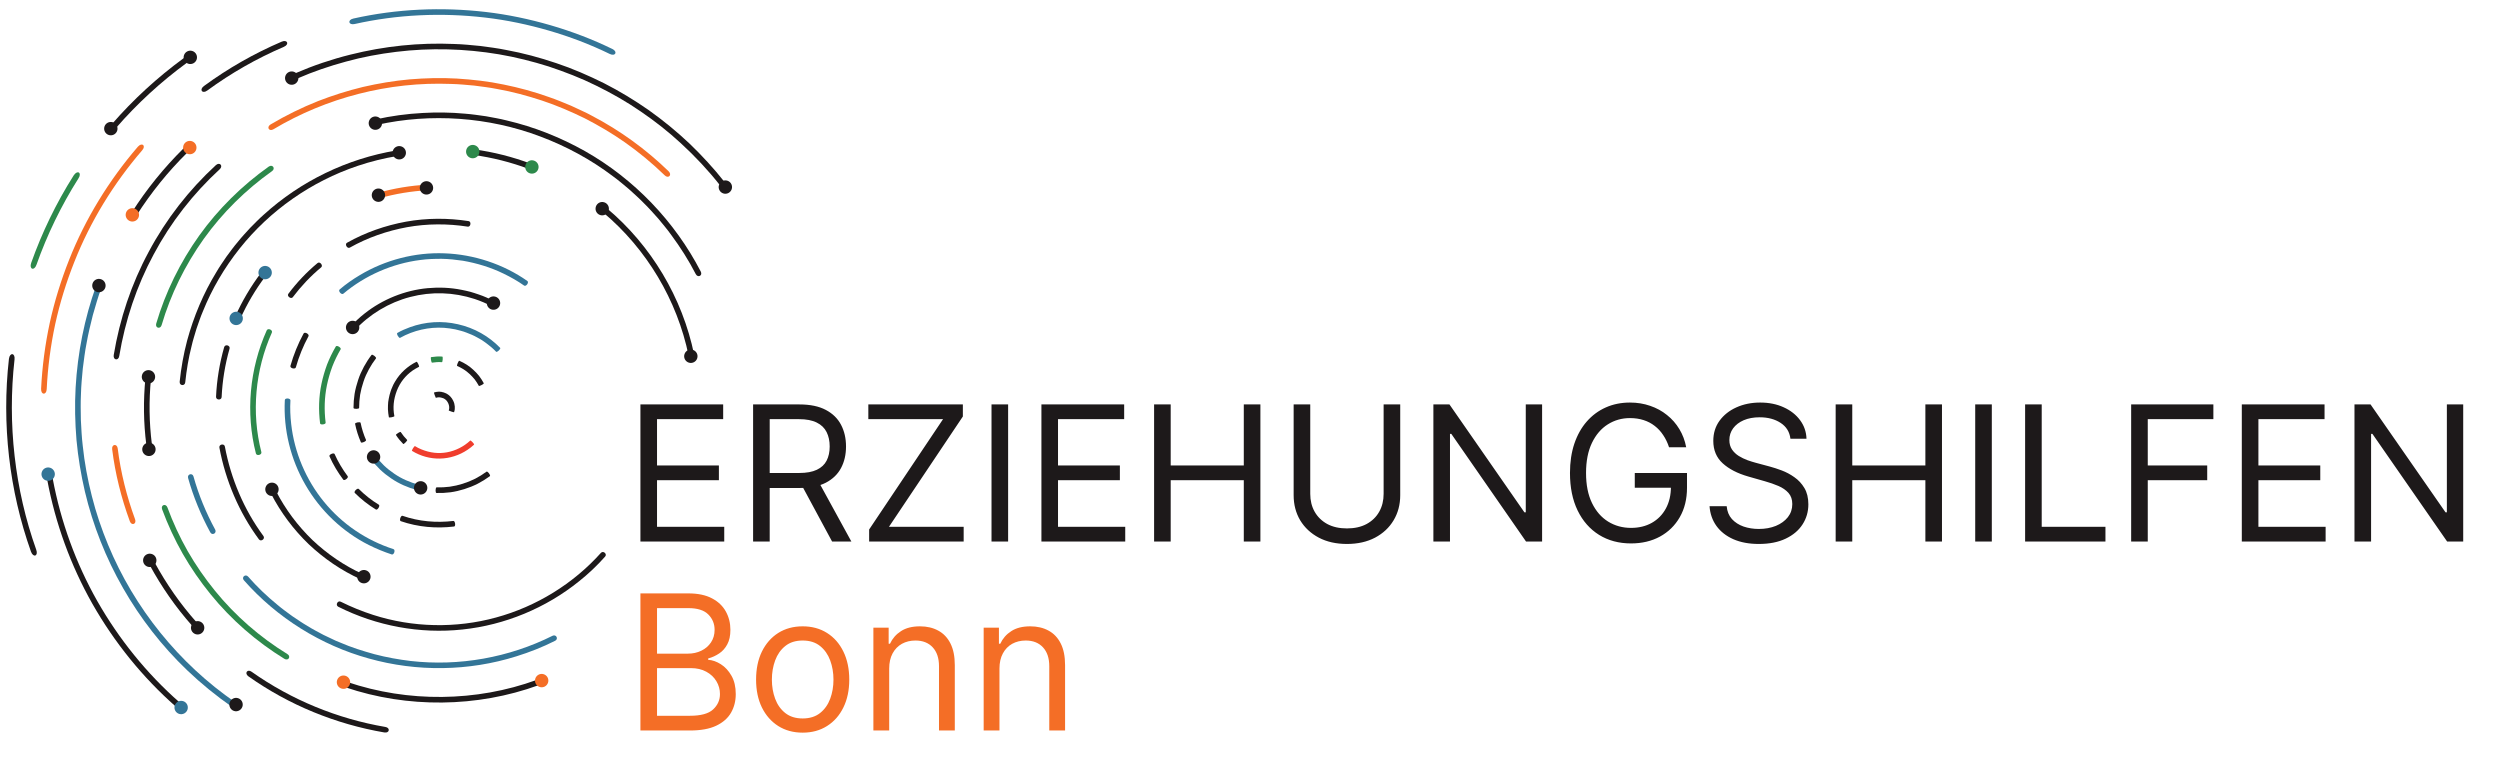 <?xml version="1.0" encoding="UTF-8"?>
<svg xmlns="http://www.w3.org/2000/svg" width="201" height="62" viewBox="0 0 201 62" fill="none">
  <path d="M51.49 43.54V32.516H58.143V33.7H52.825V37.425H57.799V38.609H52.825V42.356H58.229V43.54H51.49ZM60.549 43.54V32.516H64.274C65.135 32.516 65.842 32.663 66.395 32.957C66.947 33.248 67.356 33.648 67.622 34.158C67.888 34.667 68.02 35.247 68.02 35.896C68.02 36.546 67.888 37.122 67.622 37.624C67.356 38.127 66.949 38.521 66.4 38.808C65.851 39.092 65.15 39.234 64.296 39.234H61.281V38.028H64.252C64.841 38.028 65.315 37.942 65.673 37.77C66.036 37.597 66.298 37.353 66.459 37.038C66.624 36.718 66.707 36.338 66.707 35.896C66.707 35.455 66.624 35.069 66.459 34.739C66.294 34.409 66.031 34.154 65.668 33.975C65.306 33.792 64.827 33.7 64.231 33.7H61.884V43.54H60.549ZM65.738 38.588L68.451 43.54H66.901L64.231 38.588H65.738ZM69.879 43.54V42.571L75.821 33.7H69.814V32.516H77.414V33.485L71.472 42.356H77.479V43.54H69.879ZM81.053 32.516V43.54H79.718V32.516H81.053ZM83.73 43.54V32.516H90.383V33.7H85.064V37.425H90.038V38.609H85.064V42.356H90.469V43.54H83.73ZM92.789 43.54V32.516H94.124V37.425H100.001V32.516H101.336V43.54H100.001V38.609H94.124V43.54H92.789ZM111.243 32.516H112.578V39.815C112.578 40.569 112.4 41.241 112.045 41.834C111.694 42.422 111.197 42.887 110.554 43.228C109.912 43.565 109.158 43.734 108.294 43.734C107.429 43.734 106.675 43.565 106.033 43.228C105.39 42.887 104.892 42.422 104.536 41.834C104.185 41.241 104.009 40.569 104.009 39.815V32.516H105.344V39.707C105.344 40.246 105.462 40.725 105.699 41.145C105.936 41.561 106.273 41.889 106.711 42.13C107.152 42.366 107.68 42.485 108.294 42.485C108.907 42.485 109.435 42.366 109.876 42.13C110.317 41.889 110.655 41.561 110.888 41.145C111.125 40.725 111.243 40.246 111.243 39.707V32.516ZM123.985 32.516V43.54H122.694L116.686 34.884H116.579V43.54H115.244V32.516H116.536L122.564 41.193H122.672V32.516H123.985ZM134.192 35.961C134.074 35.599 133.918 35.274 133.724 34.987C133.534 34.696 133.306 34.448 133.04 34.244C132.778 34.039 132.481 33.883 132.147 33.776C131.813 33.668 131.447 33.614 131.049 33.614C130.396 33.614 129.802 33.783 129.267 34.12C128.732 34.457 128.307 34.954 127.991 35.611C127.676 36.268 127.518 37.073 127.518 38.028C127.518 38.983 127.677 39.788 127.997 40.445C128.316 41.101 128.749 41.598 129.294 41.936C129.839 42.273 130.453 42.442 131.135 42.442C131.766 42.442 132.323 42.307 132.804 42.038C133.288 41.765 133.665 41.381 133.934 40.886C134.207 40.387 134.343 39.801 134.343 39.126L134.752 39.212H131.436V38.028H135.635V39.212C135.635 40.12 135.441 40.91 135.054 41.581C134.67 42.252 134.138 42.772 133.46 43.142C132.786 43.508 132.011 43.691 131.135 43.691C130.159 43.691 129.301 43.461 128.562 43.002C127.826 42.542 127.252 41.889 126.84 41.042C126.43 40.195 126.226 39.191 126.226 38.028C126.226 37.156 126.343 36.372 126.576 35.676C126.813 34.976 127.146 34.38 127.577 33.889C128.008 33.397 128.517 33.02 129.106 32.758C129.694 32.496 130.342 32.365 131.049 32.365C131.63 32.365 132.172 32.453 132.674 32.629C133.18 32.801 133.631 33.047 134.025 33.367C134.424 33.682 134.756 34.061 135.021 34.502C135.287 34.94 135.47 35.426 135.57 35.961H134.192ZM143.95 35.272C143.885 34.727 143.623 34.303 143.164 34.002C142.705 33.7 142.141 33.55 141.474 33.55C140.986 33.55 140.559 33.629 140.193 33.786C139.83 33.944 139.547 34.161 139.342 34.438C139.141 34.714 139.041 35.028 139.041 35.38C139.041 35.674 139.111 35.927 139.251 36.139C139.394 36.347 139.577 36.521 139.8 36.661C140.022 36.797 140.255 36.91 140.499 37C140.743 37.086 140.968 37.156 141.172 37.21L142.292 37.511C142.579 37.587 142.898 37.691 143.25 37.823C143.605 37.956 143.944 38.137 144.267 38.367C144.594 38.593 144.863 38.884 145.075 39.239C145.286 39.594 145.392 40.03 145.392 40.547C145.392 41.143 145.236 41.681 144.924 42.162C144.615 42.643 144.163 43.025 143.568 43.308C142.975 43.592 142.256 43.734 141.409 43.734C140.62 43.734 139.936 43.606 139.358 43.351C138.784 43.097 138.332 42.741 138.002 42.286C137.675 41.83 137.491 41.301 137.447 40.698H138.825C138.861 41.114 139.001 41.459 139.245 41.731C139.493 42 139.805 42.201 140.182 42.334C140.562 42.463 140.971 42.528 141.409 42.528C141.919 42.528 142.376 42.445 142.782 42.28C143.187 42.112 143.508 41.878 143.745 41.581C143.982 41.279 144.1 40.927 144.1 40.526C144.1 40.16 143.998 39.862 143.794 39.632C143.589 39.402 143.32 39.216 142.986 39.072C142.653 38.929 142.292 38.803 141.904 38.695L140.548 38.308C139.687 38.06 139.005 37.707 138.502 37.247C138 36.788 137.749 36.187 137.749 35.444C137.749 34.827 137.916 34.289 138.249 33.829C138.587 33.367 139.039 33.008 139.606 32.753C140.176 32.495 140.813 32.365 141.517 32.365C142.227 32.365 142.859 32.493 143.411 32.748C143.964 32.999 144.402 33.343 144.725 33.781C145.051 34.219 145.224 34.716 145.242 35.272H143.95ZM147.587 43.54V32.516H148.922V37.425H154.8V32.516H156.135V43.54H154.8V38.609H148.922V43.54H147.587ZM160.142 32.516V43.54H158.807V32.516H160.142ZM162.819 43.54V32.516H164.154V42.356H169.278V43.54H162.819ZM171.345 43.54V32.516H177.955V33.7H172.68V37.425H177.46V38.609H172.68V43.54H171.345ZM180.241 43.54V32.516H186.894V33.7H181.576V37.425H186.55V38.609H181.576V42.356H186.98V43.54H180.241ZM198.042 32.516V43.54H196.75L190.743 34.884H190.635V43.54H189.3V32.516H190.592L196.621 41.193H196.728V32.516H198.042Z" fill="#1D191A"></path>
  <path d="M51.49 58.732V47.709H55.344C56.112 47.709 56.745 47.842 57.244 48.107C57.743 48.369 58.114 48.722 58.358 49.167C58.602 49.609 58.724 50.099 58.724 50.637C58.724 51.111 58.64 51.502 58.471 51.81C58.306 52.119 58.087 52.363 57.815 52.542C57.546 52.722 57.253 52.855 56.937 52.941V53.048C57.275 53.07 57.614 53.188 57.955 53.404C58.296 53.619 58.581 53.928 58.81 54.329C59.04 54.731 59.155 55.223 59.155 55.804C59.155 56.357 59.029 56.854 58.778 57.295C58.527 57.737 58.13 58.087 57.589 58.345C57.047 58.603 56.342 58.732 55.473 58.732H51.49ZM52.825 57.548H55.473C56.345 57.548 56.964 57.38 57.33 57.042C57.7 56.701 57.885 56.289 57.885 55.804C57.885 55.431 57.79 55.087 57.599 54.771C57.409 54.451 57.138 54.197 56.787 54.006C56.435 53.813 56.019 53.716 55.538 53.716H52.825V57.548ZM52.825 52.553H55.301C55.703 52.553 56.065 52.474 56.388 52.316C56.715 52.158 56.973 51.936 57.163 51.649C57.357 51.362 57.454 51.024 57.454 50.637C57.454 50.152 57.285 49.742 56.948 49.404C56.611 49.063 56.076 48.893 55.344 48.893H52.825V52.553ZM64.535 58.905C63.789 58.905 63.134 58.727 62.57 58.372C62.011 58.017 61.573 57.52 61.257 56.881C60.945 56.242 60.789 55.496 60.789 54.642C60.789 53.78 60.945 53.029 61.257 52.386C61.573 51.744 62.011 51.245 62.57 50.89C63.134 50.535 63.789 50.357 64.535 50.357C65.281 50.357 65.934 50.535 66.494 50.89C67.058 51.245 67.496 51.744 67.808 52.386C68.123 53.029 68.281 53.78 68.281 54.642C68.281 55.496 68.123 56.242 67.808 56.881C67.496 57.52 67.058 58.017 66.494 58.372C65.934 58.727 65.281 58.905 64.535 58.905ZM64.535 57.764C65.102 57.764 65.569 57.618 65.934 57.328C66.3 57.037 66.571 56.655 66.747 56.181C66.923 55.707 67.011 55.194 67.011 54.642C67.011 54.089 66.923 53.574 66.747 53.097C66.571 52.62 66.3 52.234 65.934 51.94C65.569 51.645 65.102 51.498 64.535 51.498C63.968 51.498 63.502 51.645 63.136 51.94C62.77 52.234 62.498 52.62 62.323 53.097C62.147 53.574 62.059 54.089 62.059 54.642C62.059 55.194 62.147 55.707 62.323 56.181C62.498 56.655 62.77 57.037 63.136 57.328C63.502 57.618 63.968 57.764 64.535 57.764ZM71.491 53.759V58.732H70.22V50.465H71.448V51.757H71.555C71.749 51.337 72.043 50.999 72.438 50.745C72.833 50.486 73.342 50.357 73.967 50.357C74.527 50.357 75.016 50.472 75.436 50.702C75.856 50.928 76.183 51.272 76.416 51.735C76.649 52.194 76.766 52.776 76.766 53.479V58.732H75.496V53.565C75.496 52.916 75.327 52.41 74.99 52.047C74.652 51.681 74.189 51.498 73.601 51.498C73.195 51.498 72.833 51.586 72.513 51.762C72.198 51.938 71.948 52.194 71.765 52.532C71.582 52.869 71.491 53.278 71.491 53.759ZM80.357 53.759V58.732H79.087V50.465H80.314V51.757H80.422C80.616 51.337 80.91 50.999 81.305 50.745C81.7 50.486 82.209 50.357 82.833 50.357C83.393 50.357 83.883 50.472 84.303 50.702C84.723 50.928 85.049 51.272 85.282 51.735C85.516 52.194 85.632 52.776 85.632 53.479V58.732H84.362V53.565C84.362 52.916 84.193 52.41 83.856 52.047C83.519 51.681 83.056 51.498 82.467 51.498C82.062 51.498 81.7 51.586 81.38 51.762C81.064 51.938 80.815 52.194 80.632 52.532C80.449 52.869 80.357 53.278 80.357 53.759Z" fill="#F46E26"></path>
  <path d="M2.914 44.199C1.185 39.345 0.587 34.057 1.168 28.907C1.235 28.37 0.788 28.309 0.718 28.856C0.129 34.074 0.738 39.432 2.489 44.35C2.676 44.867 3.099 44.707 2.914 44.199Z" fill="#1D191A"></path>
  <path d="M14.429 56.466C11.785 54.142 9.557 51.372 7.825 48.331C6.1 45.284 4.889 41.951 4.241 38.498C4.16 38.007 3.712 38.079 3.798 38.58C4.454 42.084 5.683 45.462 7.433 48.553C9.189 51.637 11.448 54.446 14.13 56.805C14.318 56.976 14.491 56.971 14.564 56.884C14.637 56.799 14.615 56.634 14.429 56.466Z" fill="#1D191A"></path>
  <path d="M18.938 56.479C14.379 53.344 10.793 48.882 8.692 43.806C8.167 42.537 7.723 41.232 7.387 39.896C7.047 38.563 6.793 37.205 6.652 35.831C6.568 35.146 6.539 34.455 6.502 33.767C6.49 33.077 6.474 32.385 6.509 31.695C6.525 31.004 6.593 30.318 6.657 29.631C6.746 28.948 6.826 28.26 6.962 27.585C7.095 26.826 7.277 26.079 7.465 25.334C7.675 24.596 7.886 23.859 8.151 23.14C8.302 22.716 7.879 22.556 7.724 22.989C6.791 25.6 6.238 28.374 6.079 31.176C6 32.576 6.034 33.981 6.15 35.379C6.279 36.775 6.51 38.16 6.826 39.522C8.116 44.968 10.986 49.998 15.035 53.877C16.17 54.963 17.391 55.957 18.681 56.852C19.068 57.11 19.316 56.733 18.938 56.479Z" fill="#337597"></path>
  <path d="M23.918 6.308C25.178 5.757 26.484 5.314 27.812 4.953C29.137 4.586 30.497 4.334 31.865 4.167C34.604 3.832 37.399 3.909 40.116 4.367C41.474 4.599 42.809 4.934 44.112 5.345C45.41 5.777 46.694 6.27 47.929 6.883C49.164 7.49 50.368 8.172 51.506 8.957C52.648 9.734 53.737 10.588 54.75 11.526C55.887 12.571 56.947 13.699 57.898 14.911C58.177 15.269 58.538 14.997 58.253 14.632C57.388 13.534 56.435 12.504 55.426 11.533C54.407 10.57 53.318 9.683 52.176 8.867C51.026 8.064 49.824 7.335 48.576 6.697C47.325 6.076 46.041 5.514 44.723 5.076C43.408 4.631 42.062 4.267 40.686 4.015C40.001 3.875 39.304 3.788 38.611 3.696C37.913 3.629 37.215 3.554 36.514 3.536C33.712 3.413 30.89 3.708 28.179 4.39C26.659 4.767 25.173 5.272 23.74 5.892C23.316 6.074 23.502 6.486 23.918 6.308Z" fill="#1D191A"></path>
  <path d="M3.756 31.284C3.841 29.525 4.071 27.775 4.439 26.062C4.815 24.348 5.331 22.687 5.975 21.061C7.26 17.809 9.13 14.755 11.427 12.09C11.759 11.719 11.425 11.415 11.086 11.794C8.757 14.497 6.858 17.595 5.554 20.895C4.903 22.542 4.38 24.228 3.999 25.966C3.626 27.703 3.391 29.478 3.305 31.262C3.285 31.771 3.735 31.783 3.756 31.284Z" fill="#F46E26"></path>
  <path d="M28.506 1.933C31.934 1.163 35.507 1.004 39.001 1.411C40.749 1.613 42.473 1.979 44.145 2.465C45.817 2.951 47.451 3.572 49.033 4.342C49.48 4.556 49.686 4.154 49.228 3.935C47.626 3.155 45.967 2.524 44.273 2.032C42.574 1.538 40.828 1.168 39.054 0.962C35.511 0.55 31.884 0.711 28.41 1.491C27.916 1.6 28.021 2.039 28.506 1.933Z" fill="#337597"></path>
  <path d="M2.932 21.29C3.787 18.875 4.922 16.53 6.309 14.341C6.607 13.887 6.232 13.636 5.927 14.099C4.522 16.317 3.374 18.694 2.507 21.14C2.327 21.656 2.756 21.797 2.932 21.29Z" fill="#2D894B"></path>
  <path d="M9.336 10.277C11.034 8.322 12.95 6.564 15.033 5.042C15.468 4.724 15.211 4.353 14.767 4.678C12.658 6.219 10.715 8 8.994 9.981C8.638 10.404 8.986 10.693 9.336 10.277Z" fill="#1D191A"></path>
  <path d="M16.665 7.278C18.578 5.876 20.648 4.697 22.824 3.765C23.282 3.571 23.113 3.152 22.646 3.35C20.438 4.296 18.339 5.492 16.399 6.914C15.993 7.215 16.267 7.574 16.665 7.278Z" fill="#1D191A"></path>
  <path d="M10.982 17.31C12.151 15.477 13.527 13.777 15.071 12.256C15.395 11.937 15.086 11.608 14.754 11.934C13.186 13.48 11.788 15.206 10.601 17.067C10.359 17.463 10.745 17.697 10.982 17.31Z" fill="#1D191A"></path>
  <path d="M30.985 58.447C29.052 58.115 27.175 57.575 25.37 56.832C23.564 56.09 21.83 55.141 20.228 54.008C19.897 53.763 19.627 54.126 19.966 54.374C21.598 55.529 23.359 56.495 25.198 57.25C27.034 58.004 28.943 58.554 30.91 58.891C31.324 58.957 31.391 58.511 30.985 58.447Z" fill="#1D191A"></path>
  <path d="M43.148 54.666C38.294 56.437 32.797 56.488 27.914 54.829C27.571 54.71 27.419 55.133 27.771 55.259C32.746 56.946 38.353 56.894 43.3 55.091C43.652 54.961 43.492 54.54 43.148 54.666Z" fill="#1D191A"></path>
  <path d="M44.428 51.115C40.927 52.868 36.908 53.589 33.006 53.142C32.033 53.022 31.066 52.851 30.119 52.601C29.177 52.342 28.242 52.049 27.343 51.657L27.003 51.518L26.672 51.361C26.449 51.256 26.227 51.155 26.007 51.045C25.575 50.814 25.139 50.591 24.722 50.329C24.298 50.084 23.895 49.802 23.487 49.53C23.094 49.238 22.691 48.956 22.318 48.637C21.467 47.944 20.67 47.184 19.947 46.358C19.732 46.118 19.387 46.41 19.61 46.656C22.256 49.663 25.806 51.884 29.657 52.944C33.509 54.029 37.693 53.973 41.513 52.77C42.583 52.437 43.63 52.025 44.63 51.521C44.928 51.375 44.719 50.974 44.428 51.115Z" fill="#337597"></path>
  <path d="M14.894 30.736C14.998 29.763 15.154 28.792 15.399 27.844C15.505 27.365 15.662 26.901 15.797 26.431C15.964 25.972 16.108 25.504 16.304 25.055C17.033 23.238 18.039 21.529 19.259 19.992C21.7 16.916 25.042 14.585 28.756 13.337C29.796 12.986 30.864 12.724 31.946 12.542C32.265 12.492 32.201 12.045 31.872 12.097C27.917 12.75 24.172 14.564 21.207 17.259C20.83 17.588 20.483 17.951 20.129 18.306C19.791 18.676 19.447 19.039 19.134 19.432C18.807 19.813 18.514 20.221 18.215 20.623C17.936 21.038 17.644 21.448 17.393 21.881C16.345 23.594 15.569 25.459 15.045 27.385C14.758 28.468 14.562 29.577 14.445 30.692C14.417 31.023 14.867 31.059 14.894 30.736Z" fill="#1D191A"></path>
  <path d="M21.986 10.392C26.251 7.848 31.266 6.554 36.26 6.749C36.884 6.763 37.505 6.825 38.127 6.881C38.436 6.917 38.744 6.962 39.053 7.004C39.362 7.044 39.668 7.097 39.974 7.157C41.202 7.372 42.4 7.7 43.575 8.085C44.75 8.475 45.895 8.965 47.012 9.512C48.12 10.082 49.199 10.715 50.222 11.431C51.365 12.235 52.442 13.127 53.444 14.098C53.736 14.388 54.057 14.072 53.761 13.775C51.942 12.009 49.865 10.496 47.618 9.322L47.197 9.1L46.769 8.897C46.484 8.762 46.196 8.624 45.907 8.497C45.324 8.256 44.742 8.008 44.145 7.806C42.96 7.379 41.743 7.051 40.502 6.798C39.263 6.537 37.998 6.397 36.732 6.316C35.465 6.243 34.194 6.277 32.928 6.382C31.664 6.497 30.412 6.707 29.178 6.992C27.947 7.29 26.739 7.673 25.562 8.131C24.246 8.655 22.972 9.283 21.756 10.004C21.398 10.22 21.637 10.604 21.986 10.392Z" fill="#F46E26"></path>
  <path d="M30.297 10.042C34.639 9.073 39.288 9.406 43.429 10.97C45.505 11.747 47.49 12.817 49.267 14.161C49.719 14.486 50.14 14.852 50.568 15.209C50.981 15.583 51.399 15.952 51.785 16.353C52.185 16.741 52.55 17.161 52.922 17.574C53.275 18.004 53.637 18.428 53.961 18.88C54.7 19.88 55.373 20.933 55.939 22.038C56.11 22.362 56.514 22.163 56.34 21.831C54.26 17.81 50.993 14.394 47.035 12.152C45.052 11.038 42.935 10.197 40.733 9.683C40.185 9.541 39.624 9.452 39.066 9.346C38.504 9.268 37.944 9.181 37.377 9.139C36.246 9.033 35.106 9.019 33.973 9.084C32.703 9.151 31.438 9.323 30.2 9.602C29.832 9.68 29.938 10.119 30.297 10.042Z" fill="#1D191A"></path>
  <path d="M23.104 52.586C20.895 51.229 18.912 49.502 17.283 47.495C16.466 46.492 15.73 45.425 15.087 44.305C14.449 43.183 13.905 42.007 13.459 40.794C13.331 40.453 12.906 40.596 13.034 40.95C13.49 42.185 14.045 43.383 14.696 44.531C15.351 45.67 16.1 46.758 16.933 47.781C18.596 49.827 20.616 51.588 22.866 52.97C23.189 53.165 23.418 52.774 23.104 52.586Z" fill="#2D894B"></path>
  <path d="M9.588 28.621C10.066 25.762 10.977 23.011 12.356 20.452C13.717 17.893 15.53 15.57 17.661 13.611C17.965 13.336 17.667 12.996 17.356 13.278C15.188 15.272 13.344 17.636 11.959 20.241C10.556 22.841 9.628 25.642 9.143 28.548C9.081 28.963 9.528 29.027 9.588 28.621Z" fill="#1D191A"></path>
  <path d="M12.994 26.141C13.717 23.672 14.879 21.315 16.383 19.205C17.892 17.098 19.762 15.257 21.869 13.761C22.171 13.556 21.92 13.181 21.609 13.392C19.461 14.917 17.555 16.793 16.015 18.942C14.482 21.094 13.299 23.496 12.561 26.013C12.455 26.372 12.89 26.492 12.994 26.141Z" fill="#2D894B"></path>
  <path d="M48.489 17.077C51.988 20.009 54.448 24.132 55.365 28.6C55.432 28.916 55.875 28.833 55.807 28.507C54.868 23.942 52.356 19.728 48.779 16.732C48.523 16.52 48.24 16.871 48.489 17.077Z" fill="#1D191A"></path>
  <path d="M15.799 50.025C14.496 48.561 13.373 46.946 12.438 45.23C12.246 44.869 11.844 45.077 12.043 45.446C12.992 47.191 14.136 48.835 15.46 50.324C15.742 50.636 16.073 50.328 15.799 50.025Z" fill="#1D191A"></path>
  <path d="M10.861 41.751C10.189 39.916 9.706 38.005 9.465 36.059C9.418 35.651 8.97 35.698 9.017 36.115C9.262 38.096 9.753 40.04 10.437 41.908C10.582 42.3 11.002 42.135 10.861 41.751Z" fill="#F46E26"></path>
  <path d="M12.211 35.707C11.991 33.969 11.966 32.205 12.139 30.46C12.174 30.096 11.726 30.041 11.692 30.416C11.515 32.193 11.539 33.993 11.764 35.764C11.809 36.138 12.256 36.071 12.211 35.707Z" fill="#1D191A"></path>
  <path d="M38.061 12.456C39.589 12.666 41.088 13.047 42.529 13.586C42.83 13.702 42.998 13.284 42.688 13.165C41.217 12.613 39.685 12.222 38.121 12.009C37.793 11.963 37.741 12.412 38.061 12.456Z" fill="#1D191A"></path>
  <path d="M17.3 42.579C16.566 41.227 15.972 39.795 15.557 38.309C15.475 37.999 15.038 38.111 15.123 38.433C15.547 39.948 16.153 41.413 16.904 42.797C17.063 43.089 17.453 42.862 17.3 42.579Z" fill="#337597"></path>
  <path d="M21.18 43.096C19.617 40.977 18.566 38.491 18.081 35.907C18.039 35.636 17.592 35.708 17.639 35.989C18.135 38.639 19.213 41.19 20.815 43.361C20.985 43.59 21.343 43.316 21.18 43.096Z" fill="#1D191A"></path>
  <path d="M29.166 46.155C27.672 45.48 26.311 44.54 25.121 43.419C23.946 42.283 22.949 40.955 22.199 39.498C22.096 39.29 21.689 39.488 21.797 39.704C22.572 41.207 23.597 42.574 24.81 43.745C26.035 44.901 27.438 45.87 28.979 46.564C29.197 46.667 29.374 46.253 29.166 46.155Z" fill="#1D191A"></path>
  <path d="M31.632 44.149C29.436 43.439 27.494 42.119 26.046 40.342C24.597 38.573 23.665 36.366 23.413 34.102C23.341 33.468 23.311 32.829 23.351 32.193C23.356 32.005 22.906 31.974 22.9 32.17C22.777 34.529 23.364 36.929 24.56 38.989C25.753 41.051 27.532 42.75 29.648 43.816C30.24 44.112 30.858 44.367 31.494 44.577C31.684 44.634 31.814 44.201 31.632 44.149Z" fill="#337597"></path>
  <path d="M27.602 23.615C29.351 22.143 31.546 21.184 33.808 20.901C34.374 20.824 34.944 20.808 35.513 20.809C36.083 20.818 36.649 20.88 37.216 20.963C38.338 21.158 39.46 21.498 40.487 22C41.062 22.28 41.62 22.592 42.141 22.961C42.294 23.067 42.559 22.702 42.398 22.59C40.472 21.233 38.089 20.451 35.734 20.367C33.373 20.276 30.979 20.894 28.937 22.116C28.364 22.455 27.818 22.837 27.311 23.269C27.158 23.393 27.456 23.733 27.602 23.615Z" fill="#337597"></path>
  <path d="M21.014 36.348C20.198 33.172 20.515 29.748 21.857 26.744C21.956 26.535 21.548 26.342 21.445 26.56C20.062 29.652 19.737 33.185 20.574 36.457C20.637 36.691 21.071 36.571 21.014 36.348Z" fill="#2D894B"></path>
  <path d="M28.121 19.911C29.55 19.105 31.12 18.561 32.727 18.266C34.339 17.976 35.992 17.971 37.609 18.223C37.836 18.263 37.918 17.819 37.68 17.777C36.015 17.518 34.309 17.523 32.648 17.821C30.992 18.125 29.372 18.686 27.901 19.516C27.689 19.63 27.918 20.02 28.121 19.911Z" fill="#1D191A"></path>
  <path d="M17.82 31.921C17.881 30.608 18.094 29.301 18.456 28.036C18.535 27.772 18.102 27.639 18.022 27.914C17.651 29.21 17.431 30.552 17.37 31.899C17.359 32.182 17.811 32.196 17.82 31.921Z" fill="#1D191A"></path>
  <path d="M19.329 25.616C19.868 24.416 20.542 23.276 21.333 22.226C21.496 22.006 21.143 21.726 20.972 21.953C20.161 23.031 19.47 24.201 18.917 25.431C18.802 25.692 19.219 25.867 19.329 25.616Z" fill="#1D191A"></path>
  <path d="M23.541 23.894C24.207 23.011 24.971 22.2 25.824 21.493C26.002 21.347 25.72 20.994 25.534 21.147C24.655 21.877 23.866 22.711 23.183 23.622C23.04 23.815 23.404 24.079 23.541 23.894Z" fill="#1D191A"></path>
  <path d="M23.786 29.537C24.033 28.663 24.375 27.821 24.802 27.034C24.89 26.868 24.498 26.644 24.407 26.817C23.962 27.636 23.608 28.509 23.351 29.414C23.293 29.604 23.729 29.717 23.786 29.537Z" fill="#1D191A"></path>
  <path d="M30.515 15.937C31.78 15.581 33.086 15.365 34.399 15.295C34.674 15.278 34.661 14.827 34.377 14.845C33.029 14.915 31.689 15.138 30.391 15.503C30.119 15.585 30.251 16.017 30.515 15.937Z" fill="#F46E26"></path>
  <path d="M36.45 41.884C35.084 42.047 33.699 41.931 32.364 41.471C32.228 41.422 32.075 41.847 32.221 41.902C33.618 42.381 35.074 42.505 36.508 42.332C36.659 42.315 36.593 41.867 36.45 41.884Z" fill="#1D191A"></path>
  <path d="M39.117 37.921C38.829 38.133 38.523 38.324 38.202 38.49C37.878 38.653 37.543 38.786 37.202 38.893C36.859 39.001 36.511 39.082 36.161 39.131C35.81 39.177 35.458 39.194 35.105 39.183C35.006 39.18 34.983 39.632 35.093 39.636C35.469 39.647 35.847 39.627 36.223 39.579C36.597 39.527 36.971 39.439 37.336 39.324C37.703 39.209 38.061 39.066 38.407 38.892C38.749 38.715 39.078 38.511 39.387 38.284C39.474 38.219 39.199 37.86 39.117 37.921Z" fill="#1D191A"></path>
  <path d="M37.807 35.42C37.305 35.898 36.62 36.243 35.94 36.365C35.26 36.489 34.588 36.416 33.885 36.132C33.701 36.053 33.523 35.975 33.365 35.867C33.316 35.843 33.071 36.222 33.128 36.253C34.523 37.109 36.243 37.072 37.596 36.16C37.778 36.033 37.959 35.901 38.114 35.749C38.163 35.704 37.846 35.382 37.807 35.42Z" fill="#F03D2D"></path>
  <path d="M31.708 33.456C31.576 32.774 31.637 32.112 31.91 31.401C32.173 30.739 32.587 30.21 33.17 29.794C33.336 29.683 33.508 29.581 33.687 29.492C33.739 29.468 33.548 29.057 33.488 29.086C32.765 29.442 32.171 29.994 31.783 30.645C31.726 30.721 31.694 30.815 31.639 30.896C31.608 30.99 31.548 31.069 31.52 31.168C31.433 31.347 31.38 31.556 31.321 31.749C31.267 31.945 31.244 32.139 31.21 32.328C31.197 32.52 31.185 32.71 31.19 32.902C31.201 33.115 31.225 33.33 31.265 33.544C31.281 33.609 31.721 33.511 31.708 33.456Z" fill="#1D191A"></path>
  <path d="M35.04 31.985C35.262 31.923 35.361 31.924 35.645 32.02C35.68 32.046 35.715 32.059 35.747 32.076C35.772 32.1 35.799 32.117 35.828 32.136C35.851 32.165 35.878 32.19 35.91 32.216C35.932 32.251 35.956 32.286 35.984 32.321C36.083 32.481 36.123 32.66 36.116 32.784C36.125 32.816 36.105 32.846 36.109 32.883C36.096 32.899 36.109 32.92 36.094 32.94C36.088 32.95 36.097 32.962 36.089 32.972C36.082 32.983 36.078 32.995 36.077 33.007C36.078 33.023 36.506 33.169 36.507 33.142C36.572 32.956 36.575 32.827 36.565 32.683C36.555 32.539 36.516 32.379 36.441 32.224C36.32 31.973 36.145 31.788 35.956 31.679C35.903 31.652 35.856 31.614 35.786 31.596C35.772 31.586 35.756 31.577 35.734 31.576C35.717 31.573 35.701 31.561 35.682 31.554C35.644 31.554 35.61 31.527 35.575 31.529C35.541 31.511 35.509 31.522 35.481 31.504C35.45 31.512 35.422 31.489 35.391 31.498C35.364 31.485 35.335 31.499 35.308 31.488C35.279 31.5 35.251 31.483 35.222 31.495C35.117 31.493 35.01 31.527 34.893 31.558C34.873 31.57 35.028 31.992 35.04 31.985Z" fill="#1D191A"></path>
  <path d="M28.514 26.564C29.692 25.274 31.276 24.32 32.979 23.877C34.686 23.43 36.468 23.486 38.167 24.04C38.642 24.198 39.096 24.394 39.534 24.616C39.66 24.684 39.876 24.288 39.742 24.215C39.33 24.009 38.912 23.814 38.466 23.669C38.249 23.581 38.019 23.532 37.798 23.456C37.57 23.411 37.349 23.337 37.12 23.304C36.217 23.122 35.295 23.085 34.383 23.168C32.558 23.338 30.759 24.061 29.311 25.208C28.903 25.525 28.53 25.884 28.181 26.26C28.08 26.372 28.419 26.67 28.514 26.564Z" fill="#1D191A"></path>
  <path d="M32.165 27.164C33.253 26.555 34.499 26.277 35.702 26.356C36.004 26.38 36.306 26.423 36.607 26.481C36.907 26.558 37.217 26.627 37.511 26.745C37.804 26.857 38.09 26.973 38.354 27.125C38.494 27.187 38.615 27.281 38.75 27.35C38.87 27.444 39.006 27.513 39.121 27.612C39.392 27.813 39.654 28.031 39.889 28.281C39.962 28.35 40.292 28.043 40.213 27.967C39.303 27.031 38.147 26.37 36.818 26.069C35.533 25.774 34.206 25.855 32.958 26.308C32.609 26.435 32.267 26.583 31.946 26.77C31.847 26.82 32.075 27.21 32.165 27.164Z" fill="#337597"></path>
  <path d="M48.316 44.449C46.083 46.941 43.118 48.766 39.891 49.644C36.664 50.532 33.184 50.462 29.996 49.436C29.105 49.148 28.235 48.795 27.396 48.378C27.154 48.249 26.942 48.647 27.194 48.781C30.26 50.324 33.766 50.981 37.18 50.612C40.593 50.255 43.892 48.887 46.562 46.731C47.314 46.132 48.012 45.469 48.651 44.75C48.842 44.54 48.501 44.246 48.316 44.449Z" fill="#1D191A"></path>
  <path d="M33.66 38.974C32.948 38.774 32.28 38.489 31.704 38.089C31.413 37.891 31.134 37.676 30.878 37.431C30.623 37.185 30.387 36.917 30.172 36.632C30.111 36.551 29.745 36.814 29.811 36.903C30.041 37.209 30.294 37.495 30.566 37.76C30.841 38.022 31.14 38.252 31.452 38.464C32.072 38.891 32.784 39.198 33.544 39.411C33.651 39.434 33.759 38.996 33.66 38.974Z" fill="#337597"></path>
  <path d="M26.181 33.981C26.056 32.972 26.079 31.951 26.29 30.948C26.395 30.448 26.54 29.948 26.721 29.462C26.908 28.981 27.132 28.522 27.389 28.084C27.463 27.962 27.08 27.724 27.001 27.855C26.731 28.315 26.496 28.796 26.298 29.301C26.111 29.808 25.957 30.334 25.847 30.858C25.627 31.908 25.602 32.982 25.735 34.041C25.759 34.192 26.206 34.122 26.181 33.981Z" fill="#2D894B"></path>
  <path d="M28.874 32.795C28.874 32.442 28.901 32.091 28.954 31.739C29.013 31.39 29.107 31.037 29.224 30.688C29.337 30.335 29.487 30.009 29.656 29.699C29.825 29.389 30.015 29.091 30.23 28.813C30.294 28.737 29.945 28.452 29.874 28.535C29.643 28.833 29.441 29.152 29.258 29.484C29.078 29.818 28.918 30.167 28.797 30.541C28.672 30.915 28.573 31.291 28.509 31.666C28.451 32.043 28.422 32.419 28.422 32.795C28.424 32.905 28.875 32.892 28.874 32.795Z" fill="#1D191A"></path>
  <path d="M36.753 29.421C37.129 29.588 37.461 29.79 37.751 30.065C37.897 30.199 38.035 30.346 38.165 30.504C38.286 30.668 38.4 30.842 38.499 31.025C38.529 31.075 38.928 30.868 38.895 30.81C38.785 30.606 38.658 30.41 38.52 30.227C38.377 30.049 38.22 29.883 38.054 29.732C37.727 29.423 37.353 29.193 36.931 29.006C36.867 28.983 36.699 29.4 36.753 29.421Z" fill="#1D191A"></path>
  <path d="M30.46 40.581C29.873 40.225 29.332 39.797 28.844 39.311C28.743 39.21 28.419 39.522 28.526 39.632C29.038 40.142 29.607 40.591 30.223 40.965C30.354 41.042 30.582 40.654 30.46 40.581Z" fill="#1D191A"></path>
  <path d="M27.958 38.294C27.545 37.738 27.184 37.141 26.901 36.504C26.847 36.37 26.43 36.544 26.489 36.687C26.783 37.354 27.164 37.983 27.597 38.563C27.686 38.688 28.042 38.411 27.958 38.294Z" fill="#1D191A"></path>
  <path d="M29.429 35.376C29.234 34.929 29.088 34.463 28.991 33.992C28.969 33.894 28.524 33.972 28.549 34.078C28.65 34.584 28.808 35.083 29.017 35.56C29.063 35.66 29.472 35.468 29.429 35.376Z" fill="#1D191A"></path>
  <path d="M34.733 29.158C35 29.119 35.266 29.095 35.533 29.12C35.586 29.128 35.628 28.678 35.564 28.67C35.263 28.642 34.963 28.668 34.661 28.713C34.597 28.722 34.678 29.166 34.733 29.158Z" fill="#2D894B"></path>
  <path d="M32.737 35.373C32.546 35.182 32.369 34.967 32.215 34.733C32.19 34.682 31.804 34.916 31.835 34.975C32.005 35.238 32.205 35.479 32.42 35.695C32.463 35.743 32.775 35.415 32.737 35.373Z" fill="#1D191A"></path>
  <path d="M43.276 13.589C43.185 13.872 42.881 14.027 42.599 13.935C42.316 13.844 42.161 13.54 42.253 13.257C42.344 12.975 42.648 12.82 42.93 12.912C43.214 13.004 43.368 13.307 43.276 13.589Z" fill="#2D894B"></path>
  <path d="M48.93 16.944C48.838 17.228 48.535 17.381 48.252 17.29C47.969 17.198 47.816 16.895 47.908 16.612C47.999 16.33 48.301 16.175 48.585 16.267C48.867 16.358 49.022 16.663 48.93 16.944Z" fill="#1D191A"></path>
  <path d="M56.055 28.809C55.964 29.092 55.66 29.246 55.378 29.155C55.095 29.063 54.94 28.759 55.032 28.477C55.123 28.194 55.427 28.039 55.709 28.131C55.991 28.223 56.147 28.526 56.055 28.809Z" fill="#1D191A"></path>
  <path d="M38.52 12.355C38.428 12.637 38.125 12.792 37.842 12.701C37.559 12.608 37.406 12.305 37.498 12.022C37.589 11.739 37.893 11.585 38.175 11.677C38.458 11.768 38.613 12.071 38.52 12.355Z" fill="#2D894B"></path>
  <path d="M34.8 15.273C34.708 15.555 34.404 15.71 34.121 15.618C33.838 15.526 33.683 15.223 33.776 14.941C33.867 14.657 34.172 14.503 34.453 14.594C34.737 14.686 34.891 14.99 34.8 15.273Z" fill="#1D191A"></path>
  <path d="M30.937 15.859C30.846 16.141 30.544 16.297 30.26 16.204C29.978 16.113 29.823 15.809 29.915 15.527C30.006 15.245 30.31 15.09 30.592 15.181C30.875 15.273 31.03 15.577 30.937 15.859Z" fill="#1D191A"></path>
  <path d="M15.813 4.777C15.72 5.06 15.418 5.215 15.135 5.123C14.852 5.031 14.697 4.728 14.79 4.445C14.882 4.163 15.185 4.008 15.468 4.1C15.75 4.192 15.904 4.496 15.813 4.777Z" fill="#1D191A"></path>
  <path d="M9.422 10.508C9.33 10.791 9.026 10.945 8.745 10.854C8.461 10.762 8.308 10.458 8.399 10.176C8.491 9.894 8.794 9.739 9.077 9.831C9.36 9.923 9.513 10.226 9.422 10.508Z" fill="#1D191A"></path>
  <path d="M12.447 30.462C12.356 30.744 12.053 30.899 11.771 30.807C11.488 30.715 11.334 30.412 11.425 30.13C11.516 29.847 11.821 29.692 12.104 29.784C12.385 29.876 12.539 30.18 12.447 30.462Z" fill="#1D191A"></path>
  <path d="M12.552 45.219C12.461 45.502 12.157 45.656 11.875 45.564C11.592 45.472 11.437 45.17 11.53 44.886C11.621 44.604 11.925 44.45 12.206 44.542C12.491 44.634 12.644 44.937 12.552 45.219Z" fill="#1D191A"></path>
  <path d="M16.402 50.64C16.31 50.922 16.007 51.078 15.724 50.987C15.442 50.895 15.287 50.591 15.379 50.309C15.47 50.027 15.774 49.871 16.056 49.963C16.338 50.054 16.494 50.358 16.402 50.64Z" fill="#1D191A"></path>
  <path d="M12.486 36.294C12.394 36.577 12.09 36.731 11.808 36.64C11.524 36.547 11.37 36.244 11.462 35.962C11.553 35.68 11.856 35.525 12.14 35.616C12.421 35.708 12.577 36.012 12.486 36.294Z" fill="#1D191A"></path>
  <path d="M15.075 57.049C14.983 57.334 14.681 57.487 14.397 57.396C14.115 57.304 13.961 57 14.052 56.718C14.144 56.435 14.448 56.281 14.73 56.372C15.013 56.463 15.167 56.768 15.075 57.049Z" fill="#337597"></path>
  <path d="M28.128 55.014C28.037 55.297 27.732 55.451 27.451 55.358C27.166 55.267 27.013 54.964 27.105 54.682C27.196 54.399 27.499 54.244 27.782 54.337C28.064 54.428 28.22 54.731 28.128 55.014Z" fill="#F46E26"></path>
  <path d="M44.062 54.886C43.971 55.17 43.667 55.324 43.385 55.232C43.103 55.141 42.947 54.838 43.04 54.555C43.132 54.273 43.436 54.117 43.717 54.208C44.001 54.3 44.154 54.604 44.062 54.886Z" fill="#F46E26"></path>
  <path d="M4.385 38.287C4.292 38.569 3.989 38.724 3.705 38.632C3.423 38.54 3.269 38.237 3.36 37.954C3.452 37.672 3.756 37.517 4.038 37.609C4.321 37.701 4.477 38.005 4.385 38.287Z" fill="#337597"></path>
  <path d="M8.465 23.125C8.373 23.408 8.07 23.564 7.786 23.472C7.504 23.38 7.35 23.076 7.441 22.793C7.533 22.511 7.837 22.355 8.119 22.448C8.403 22.54 8.556 22.843 8.465 23.125Z" fill="#1D191A"></path>
  <path d="M19.49 56.812C19.398 57.095 19.094 57.252 18.812 57.161C18.53 57.068 18.376 56.763 18.467 56.481C18.559 56.199 18.863 56.043 19.145 56.135C19.427 56.227 19.582 56.53 19.49 56.812Z" fill="#1D191A"></path>
  <path d="M11.154 17.441C11.061 17.724 10.759 17.879 10.475 17.786C10.193 17.695 10.038 17.391 10.129 17.109C10.221 16.826 10.525 16.672 10.807 16.763C11.091 16.855 11.246 17.159 11.154 17.441Z" fill="#F46E26"></path>
  <path d="M15.772 12.031C15.681 12.314 15.376 12.468 15.095 12.376C14.811 12.284 14.657 11.981 14.748 11.699C14.84 11.416 15.144 11.261 15.427 11.353C15.709 11.445 15.863 11.749 15.772 12.031Z" fill="#F46E26"></path>
  <path d="M21.829 22.084C21.738 22.367 21.432 22.522 21.15 22.43C20.868 22.338 20.712 22.035 20.804 21.751C20.897 21.469 21.2 21.314 21.483 21.406C21.765 21.498 21.922 21.802 21.829 22.084Z" fill="#337597"></path>
  <path d="M19.501 25.766C19.409 26.05 19.105 26.204 18.823 26.112C18.541 26.021 18.386 25.717 18.477 25.434C18.57 25.152 18.873 24.998 19.156 25.089C19.438 25.18 19.592 25.485 19.501 25.766Z" fill="#337597"></path>
  <path d="M22.377 39.506C22.285 39.789 21.981 39.943 21.699 39.852C21.416 39.76 21.262 39.457 21.354 39.174C21.446 38.892 21.748 38.737 22.032 38.829C22.313 38.921 22.468 39.224 22.377 39.506Z" fill="#1D191A"></path>
  <path d="M29.769 46.531C29.676 46.812 29.373 46.968 29.091 46.877C28.808 46.786 28.652 46.481 28.744 46.198C28.836 45.916 29.141 45.762 29.424 45.853C29.706 45.945 29.86 46.249 29.769 46.531Z" fill="#1D191A"></path>
  <path d="M30.547 36.905C30.455 37.188 30.153 37.343 29.869 37.251C29.587 37.159 29.431 36.855 29.524 36.573C29.616 36.291 29.919 36.136 30.202 36.227C30.485 36.319 30.638 36.623 30.547 36.905Z" fill="#1D191A"></path>
  <path d="M34.331 39.39C34.24 39.671 33.935 39.827 33.654 39.736C33.372 39.644 33.217 39.34 33.309 39.058C33.4 38.774 33.704 38.62 33.986 38.712C34.268 38.804 34.424 39.106 34.331 39.39Z" fill="#1D191A"></path>
  <path d="M28.863 26.493C28.771 26.777 28.468 26.931 28.185 26.84C27.902 26.747 27.747 26.444 27.839 26.161C27.93 25.878 28.235 25.724 28.519 25.816C28.801 25.907 28.954 26.211 28.863 26.493Z" fill="#1D191A"></path>
  <path d="M40.189 24.535C40.096 24.818 39.793 24.973 39.51 24.881C39.228 24.789 39.074 24.486 39.166 24.203C39.258 23.921 39.56 23.765 39.843 23.857C40.126 23.949 40.281 24.253 40.189 24.535Z" fill="#1D191A"></path>
  <path d="M23.965 6.444C23.873 6.727 23.57 6.882 23.287 6.791C23.005 6.698 22.851 6.395 22.943 6.112C23.035 5.831 23.336 5.676 23.619 5.768C23.902 5.859 24.057 6.163 23.965 6.444Z" fill="#1D191A"></path>
  <path d="M58.83 15.207C58.738 15.489 58.437 15.644 58.152 15.552C57.87 15.46 57.716 15.157 57.807 14.875C57.899 14.592 58.203 14.437 58.485 14.529C58.768 14.621 58.922 14.924 58.83 15.207Z" fill="#1D191A"></path>
  <path d="M32.613 12.448C32.521 12.73 32.217 12.886 31.934 12.793C31.652 12.702 31.496 12.398 31.588 12.116C31.68 11.833 31.983 11.679 32.265 11.77C32.55 11.862 32.704 12.165 32.613 12.448Z" fill="#1D191A"></path>
  <path d="M30.692 10.068C30.601 10.35 30.296 10.505 30.012 10.413C29.731 10.322 29.576 10.018 29.668 9.736C29.759 9.453 30.063 9.299 30.345 9.39C30.628 9.481 30.784 9.786 30.692 10.068Z" fill="#1D191A"></path>
</svg>
